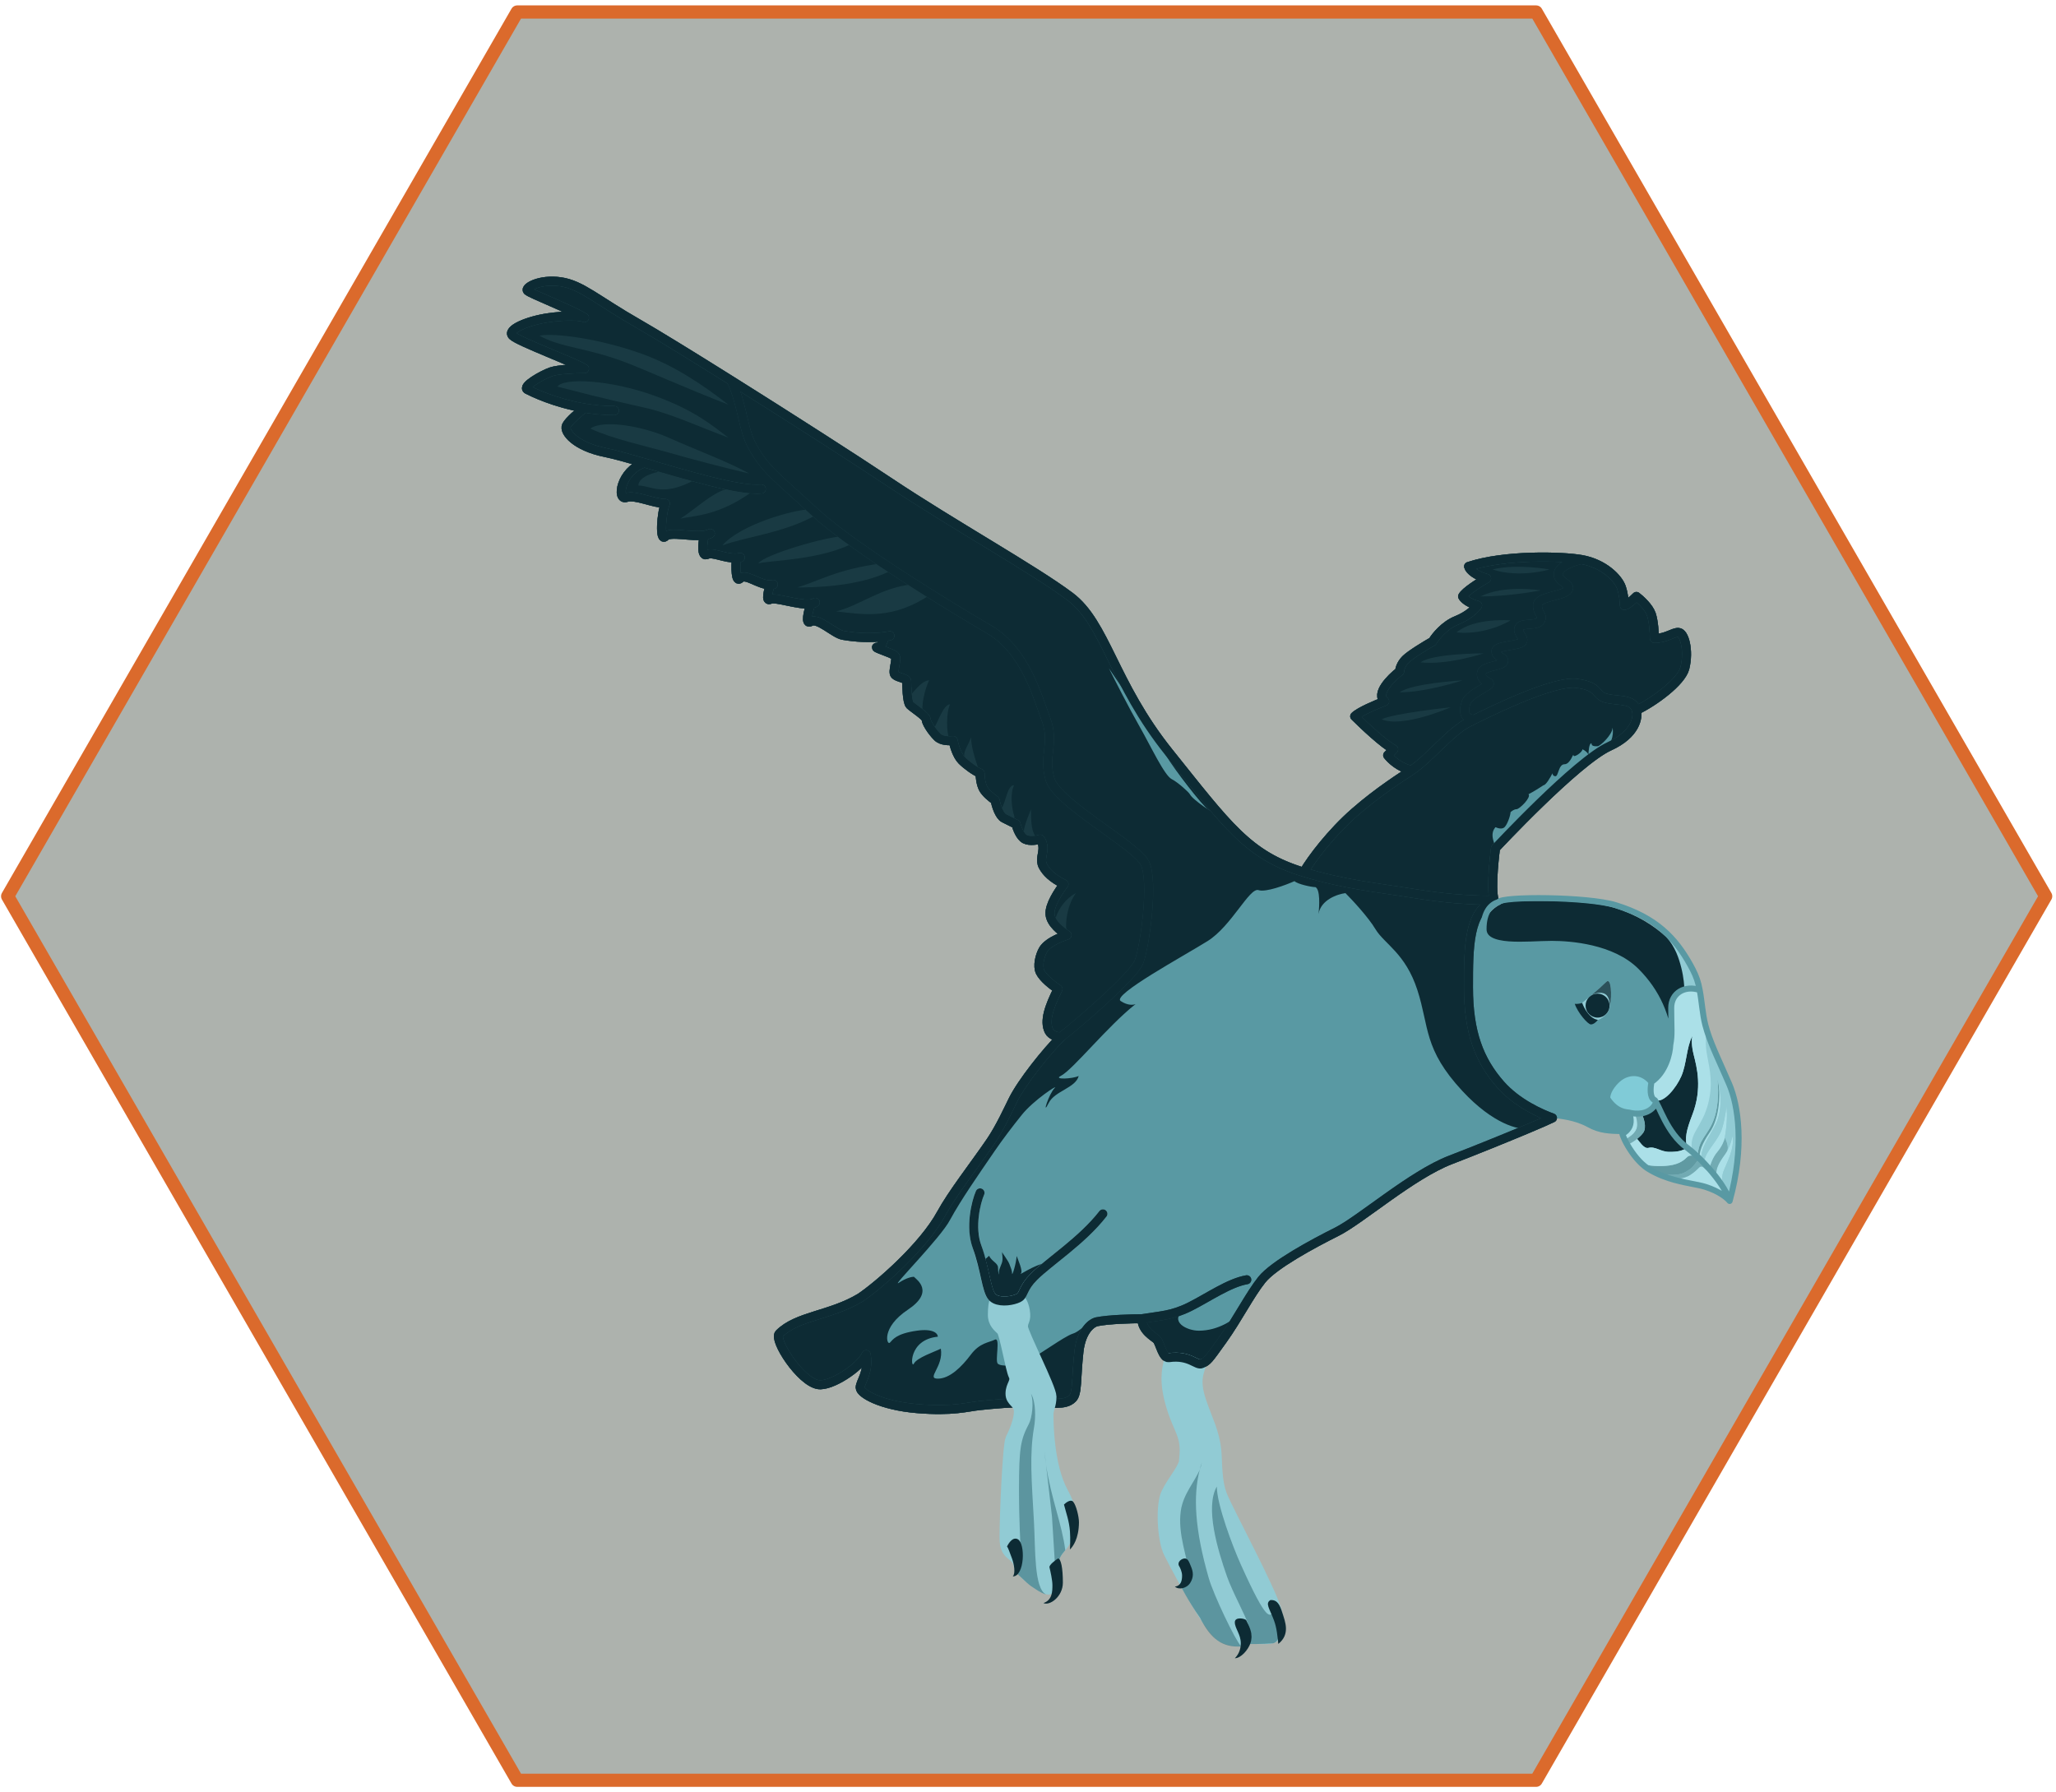 <svg width="343" height="299" viewBox="0 0 343 299" fill="none" xmlns="http://www.w3.org/2000/svg">
<path opacity="0.5" d="M254.892 2.5H87.108C86.316 2.5 85.588 2.928 85.181 3.613L1.289 148.887C0.904 149.572 0.904 150.407 1.289 151.113L85.181 296.387C85.567 297.072 86.316 297.5 87.108 297.5H254.892C255.684 297.5 256.412 297.072 256.819 296.387L340.711 151.113C341.096 150.428 341.096 149.593 340.711 148.887L256.819 3.613C256.433 2.928 255.684 2.5 254.892 2.5Z" fill="#5D665C"/>
<path d="M256.267 2H86.287L1.277 149.52L86.287 297H256.267L341.277 149.52L256.267 2Z" stroke="#DB6A2C" stroke-width="2.2" stroke-linecap="round" stroke-linejoin="round"/>
<path d="M242 193.5C235.499 196 226.999 203.5 222.999 205.5C218.999 207.5 212.499 211 210.499 213.5C208.499 216 206.499 220 203.999 223.5C201.499 227 201.499 227 200.499 227.5C199.646 227.927 198.5 226 194.999 226.5C193.969 226.647 193.499 224 192.999 223.5C192.499 223 190.499 222 190.499 220C188.833 220 184.999 220.1 182.999 220.5C182.166 220.667 180.4 221.9 180 225.5C179.5 230 179.797 232.431 178.925 233.303C177.665 234.563 175.422 234 171.922 234C168.422 234 166.111 234.228 163.422 234.5C161.371 234.707 159 235.5 153 235C147 234.5 143.5 232.5 143.5 231.5C143.499 230.5 145 229 144.5 226C143.5 228.167 138.603 231.351 136.498 231C133.5 230.5 129 223.5 129.999 222.5C133 219.495 138.5 219.5 143.5 216.5C146.5 214.5 153.999 208 156.999 202.5C158.875 199.062 162.509 194.451 165.214 190.5C166.837 188.131 168.309 184.882 169 183.5C170.5 180.5 174.5 175.5 177 173C176.5 173 175.4 172.8 175 172C174.18 170.361 175 168 176.5 165C175.504 164.359 174.035 163.172 173.535 162.172C173.035 161.172 173.468 159.44 174 158.5C174.665 157.324 176.5 156.5 178 156C177.018 155.322 175.325 154.085 175.175 152.557C175.024 151.029 176.598 148.69 177.5 147.5C175.499 146.5 174.535 145.5 174 144.5C173.465 143.5 174 142.5 174 141.5C174 140.7 173.69 140.167 173.535 140C173.023 140.167 171.8 140.4 171 140C170.2 139.6 169.667 138.167 169.5 137.5L167.5 136.5C166.7 136.1 166.167 134.333 166 133.5C165.5 133.167 164.4 132.3 164 131.5C163.6 130.7 163.5 129.5 163.5 129C162.667 128.667 161.272 127.664 160.472 126.864C159.672 126.064 159.178 124.439 159.011 123.557C158.475 123.596 157.109 123.674 156.377 122.942C155.377 121.942 154.5 120.5 154.5 120C154.5 119.5 152.301 118.116 151.801 117.616C151.301 117.116 151.263 114.155 151.263 113.655C151.263 113.155 149.801 113.079 149.301 112.579C148.801 112.079 149.782 109.906 149.282 109.406C148.782 108.906 145.398 107.964 146.398 107.964C147.198 107.964 147.308 106.624 147.712 106.185C145.197 106.532 142.648 106.348 140.638 105.995C139.161 105.736 136.5 103 135.257 103.71C134.263 104.277 134.843 101.973 135.257 100.75C133.271 101.024 129.37 99.565 128.5 100C127.7 100.4 128.167 98.544 128.5 97.566C126.601 97.614 124.418 95.582 123.5 96.5C122.7 97.3 122.718 94.565 122.827 93.098C120.97 93.195 118.89 92.055 118 92.5C116.988 93.006 117.167 90.694 117.5 89.291C115.278 89.62 111.856 88.644 111 89.5C109.98 90.52 110.333 85.5 111 84C109 84 106 82.5 104.5 83C102.803 83.566 103.5 78.5 107.5 77.223C104.838 76.455 102.519 75.804 101 75.5C96 74.5 94 72 94.5 71C94.9 70.2 96.667 68.716 97.5 68.073C92.453 67.227 88.765 65.382 88 65C87 64.5 90.5 62.5 92 62C93.2 61.6 96.167 61.5 97.5 61.5C96 60.5 86.5 57 85.5 56C84.5 55 88 53.5 91.5 53C94.3 52.6 96.833 52.667 97.5 53C95 51.5 88.5 49 88 48.5C87.5 48 90 46.5 93.5 47C97 47.5 99.5 50 106.5 54C109.404 55.66 115.321 59.299 122 63.489C131.42 69.399 142.356 76.404 148.5 80.5C159 87.5 172.5 95 178.5 99.5C184.5 104 185.669 113.862 195 125.5C204.847 137.782 208.228 142.692 217.499 145.5C218.833 143.205 222.148 138.87 226 135.5C230 132 234 129.5 235.5 128.5C233.5 128.1 232 126.667 231.5 126L232.5 125C230.9 124.2 227.5 121 226 119.5C226.8 118.7 229.667 117.5 231 117C229.4 115.8 232 113.167 233.5 112C233.5 111.667 233.7 110.8 234.5 110C235.3 109.2 237.833 107.667 239 107C239.5 106.167 241 104.3 243 103.5C245 102.7 246.167 101.5 246.5 101C244.9 100.6 244.167 99.833 244 99.5C244.4 98.7 246.833 97.167 248 96.5C246.4 96.1 245.167 95.167 245 94.5C251 92.5 260.602 92.769 263.855 93.345C267.607 94.01 270 96.5 270.5 98C270.9 99.2 271 100.5 271 101C271.4 101 272.5 100 273 99.5C273.667 100 275.1 101.3 275.5 102.5C275.9 103.7 276 105.667 276 106.5C278 106.5 279 105.5 280 105.5C281 105.5 281.818 108.52 281.087 111.454C280.507 113.783 275.833 117.167 273 118.5C273.333 119.667 272.9 122.5 268.5 124.5C263 127 249.5 141.5 249.5 141.5C249.5 141.5 248.614 148.068 249.281 150.206C245 152 244.99 157.858 244.99 164.735C244.99 172.252 246.804 176.886 250.304 180.886C253.104 184.086 257.166 185.833 258.999 186.5C258.336 186.832 256.84 187.484 254.938 188.283C251.11 189.893 245.636 192.102 242 193.5Z" fill="#0D2B34"/>
<path d="M217.499 145.5C224.32 147.566 229.517 148.037 235.5 149C241.009 149.887 244.491 150.16 249.281 150.206M217.499 145.5C208.228 142.692 204.847 137.782 195 125.5C185.669 113.862 184.5 104 178.5 99.5C172.5 95 159 87.5 148.5 80.5C142.356 76.404 131.42 69.399 122 63.489M217.499 145.5C218.833 143.205 222.148 138.87 226 135.5C230 132 234 129.5 235.5 128.5M190.499 220C190.499 222 192.499 223 192.999 223.5C193.499 224 193.969 226.647 194.999 226.5C198.5 226 199.646 227.927 200.499 227.5C201.499 227 201.499 227 203.999 223.5C206.499 220 208.499 216 210.499 213.5C212.499 211 218.999 207.5 222.999 205.5C226.999 203.5 235.499 196 242 193.5C245.636 192.102 251.11 189.893 254.938 188.283C256.84 187.484 258.336 186.832 258.999 186.5C257.166 185.833 253.104 184.086 250.304 180.886C246.804 176.886 244.99 172.252 244.99 164.735C244.99 157.858 245 152 249.281 150.206M190.499 220C188.833 220 184.999 220.1 182.999 220.5C182.166 220.667 180.4 221.9 180 225.5C179.5 230 179.797 232.431 178.925 233.303C177.665 234.563 175.422 234 171.922 234C168.422 234 166.111 234.228 163.422 234.5C161.371 234.707 159 235.5 153 235C147 234.5 143.5 232.5 143.5 231.5C143.499 230.5 145 229 144.5 226C143.5 228.167 138.603 231.351 136.498 231C133.5 230.5 129 223.5 129.999 222.5C133 219.495 138.5 219.5 143.5 216.5C146.5 214.5 153.999 208 156.999 202.5C158.875 199.062 162.509 194.451 165.214 190.5C166.837 188.131 168.309 184.882 169 183.5C170.5 180.5 174.5 175.5 177 173M190.499 220C193.5 219.5 195.5 219.5 198.5 218C201.5 216.5 205.055 214 208 213.5M177 173C176.5 173 175.4 172.8 175 172C174.18 170.361 175 168 176.5 165C175.504 164.359 174.035 163.172 173.535 162.172C173.035 161.172 173.468 159.44 174 158.5C174.665 157.324 176.5 156.5 178 156C177.018 155.322 175.325 154.085 175.175 152.557C175.024 151.029 176.598 148.69 177.5 147.5C175.499 146.5 174.535 145.5 174 144.5C173.465 143.5 174 142.5 174 141.5C174 140.7 173.69 140.167 173.535 140C173.023 140.167 171.8 140.4 171 140C170.2 139.6 169.667 138.167 169.5 137.5C169.167 137.333 168.3 136.9 167.5 136.5C166.7 136.1 166.167 134.333 166 133.5C165.5 133.167 164.4 132.3 164 131.5C163.6 130.7 163.5 129.5 163.5 129C162.667 128.667 161.272 127.664 160.472 126.864C159.672 126.064 159.178 124.439 159.011 123.557C158.475 123.596 157.109 123.674 156.377 122.942C155.377 121.942 154.5 120.5 154.5 120C154.5 119.5 152.301 118.116 151.801 117.616C151.301 117.116 151.263 114.155 151.263 113.655C151.263 113.155 149.801 113.079 149.301 112.579C148.801 112.079 149.782 109.906 149.282 109.406C148.782 108.906 145.398 107.964 146.398 107.964C147.198 107.964 147.308 106.624 147.712 106.185M177 173C179 171.5 189 163 190 160.5C191 158 192.5 147 191 144C189.5 141 176.35 134 175.175 130C174 126 176 124 174.5 120C173 116 170.989 108.5 165 105C159.011 101.5 142.5 91.5 136 85.5C129.5 79.5 127.689 78.398 125.5 74.418C123.864 71.444 124 67.978 122 63.489M102.5 68.5C100.735 68.5 99.053 68.334 97.5 68.073M97.5 68.073C92.453 67.227 88.765 65.382 88 65C87 64.5 90.5 62.5 92 62C93.2 61.6 96.167 61.5 97.5 61.5C96 60.5 86.5 57 85.5 56C84.5 55 88 53.5 91.5 53C94.3 52.6 96.833 52.667 97.5 53C95 51.5 88.5 49 88 48.5C87.5 48 90 46.5 93.5 47C97 47.5 99.5 50 106.5 54C109.404 55.66 115.321 59.299 122 63.489M97.5 68.073C96.667 68.716 94.9 70.2 94.5 71C94 72 96 74.5 101 75.5C102.519 75.804 104.838 76.455 107.5 77.223M127.001 81.579C123.404 81.938 114.326 79.195 107.5 77.223M107.5 77.223C103.5 78.5 102.803 83.566 104.5 83C106 82.5 109 84 111 84C110.333 85.5 109.98 90.52 111 89.5C111.856 88.644 115.278 89.62 117.5 89.291M118.5 89C118.212 89.144 117.873 89.236 117.5 89.291M117.5 89.291C117.167 90.694 116.988 93.006 118 92.5C118.89 92.055 120.97 93.195 122.827 93.098M123.5 93C123.281 93.055 123.056 93.086 122.827 93.098M122.827 93.098C122.718 94.565 122.7 97.3 123.5 96.5C124.418 95.582 126.601 97.614 128.5 97.566M129 97.5C128.836 97.541 128.669 97.562 128.5 97.566M128.5 97.566C128.167 98.544 127.7 100.4 128.5 100C129.37 99.565 133.271 101.024 135.257 100.75M136 100.5C135.806 100.63 135.553 100.709 135.257 100.75M135.257 100.75C134.843 101.973 134.263 104.277 135.257 103.71C136.5 103 139.161 105.736 140.638 105.995C142.648 106.348 145.197 106.532 147.712 106.185M148.458 106.066C148.21 106.112 147.961 106.151 147.712 106.185M249.281 150.206C248.614 148.068 249.5 141.5 249.5 141.5C249.5 141.5 263 127 268.5 124.5C272.9 122.5 273.333 119.667 273 118.5M273 118.5C275.833 117.167 280.507 113.783 281.087 111.454C281.818 108.52 281 105.5 280 105.5C279 105.5 278 106.5 276 106.5C276 105.667 275.9 103.7 275.5 102.5C275.1 101.3 273.667 100 273 99.5C272.5 100 271.4 101 271 101C271 100.5 270.9 99.2 270.5 98C270 96.5 267.607 94.01 263.855 93.345M273 118.5C272.5 116.5 270 117 268 116.5C266 116 267 114.5 263 114C259.362 113.545 249.934 118.054 246 120.002M263.855 93.345C260.602 92.769 251 92.5 245 94.5C245.167 95.167 246.4 96.1 248 96.5C246.833 97.167 244.4 98.7 244 99.5C244.167 99.833 244.9 100.6 246.5 101C246.167 101.5 245 102.7 243 103.5C241 104.3 239.5 106.167 239 107C237.833 107.667 235.3 109.2 234.5 110C233.7 110.8 233.5 111.667 233.5 112C232 113.167 229.4 115.8 231 117C229.667 117.5 226.8 118.7 226 119.5C227.5 121 230.9 124.2 232.5 125L231.5 126C232 126.667 233.5 128.1 235.5 128.5M263.855 93.345C262.737 93.564 260.4 94.3 260 95.5C259.5 97 262.5 97.5 261.5 98.5C260.5 99.5 256.5 99.5 256.5 101C256.5 102.5 257.5 102.5 257 103.5C256.5 104.5 253.896 103.82 253.464 104.657C252.984 105.584 254.325 106.337 254 107C253.624 107.768 249.569 107.633 249.569 108.633C249.569 109.633 251.074 109.688 250.84 110.355C250.553 111.175 247.273 111.052 247.15 112.323C247.01 113.772 248.88 113.709 248.38 114.209C247.88 114.709 244.988 115.941 244.567 117.243C244 119 244.5 120 246 120.002M235.5 128.5C238.5 126.5 242 122 245 120.5C245.272 120.364 245.609 120.196 246 120.002" stroke="#21454D" stroke-width="1.5" stroke-linecap="round" stroke-linejoin="round"/>
<path d="M251.5 150.371C256.458 150.246 264.83 150.057 269.423 151.47C276.234 153.566 280 158 282 161C282.661 161.992 283.067 163.07 283.345 164.186C283.426 164.51 283.495 164.837 283.557 165.165C283.928 167.13 284.023 169.162 284.5 171C284.587 171.335 284.683 171.667 284.787 172C285.597 174.593 286.909 177.194 288.49 180.882C289.99 184.382 291.054 191.357 288.554 200.357C288.203 199.905 286.912 198.761 284.499 198C283.099 197.559 280.841 197.353 278.401 196.552C277.681 196.317 276.946 196.029 276.213 195.669C275.807 195.47 275.401 195.248 274.999 195C274.609 194.76 274.226 194.454 273.859 194.105C272.674 192.98 271.652 191.415 271.07 190.208C270.907 189.872 270.75 189.469 270.662 189.205C270.931 188.939 271.515 188.709 271.878 187.891C272.266 187.017 271.894 185.838 271.727 185.606C271.41 185.532 269.669 185.617 268.156 183.285C268.026 182.23 269.05 180.797 270 180C271.5 178.741 273.859 178.5 275.5 180.5C277.9 178.9 278.602 175.711 278.653 174.317C278.214 169.621 276.5 165.5 273 162C268.969 157.969 261.902 157.465 258.861 157.465C254.861 157.465 247.5 158.5 247.5 155C247.5 152.2 250.167 150.747 251.5 150.371Z" fill="#91CBD4"/>
<path d="M273.859 185.732C275.387 185.499 276.332 184.346 276.209 183.767C276.136 183.653 276.066 183.562 276 183.5C277.495 184.247 279.692 181.413 280.503 179.518C281.398 177.425 281.321 174.841 282.321 172.841C282.214 173.394 282.166 174.399 282.566 175.999C283.066 177.999 284.046 181.558 282.321 186C281.346 188.51 281 190 281.5 191.5C280.503 192 280 192.167 278.5 192.167C277 192.167 276.189 191.206 274.999 191.5C274.223 191.692 273.5 190.5 273.035 190.068C273.269 189.879 273.813 189.4 274.118 189C274.812 188.034 274.149 186.356 273.859 185.732Z" fill="#0D2B34"/>
<path d="M269.423 151.47C264.83 150.057 256.458 150.246 251.5 150.371C250.167 150.747 247.5 152.2 247.5 155C247.5 158.5 254.861 157.465 258.861 157.465C261.902 157.465 268.969 157.969 273 162C276.5 165.5 278.214 169.621 278.653 174.317C279 172.5 278.808 171.639 278.808 168.139C278.808 166.568 279.718 165.469 281 165.074C281 164.55 280.9 163.1 280.5 161.5C280.1 159.9 279.5 158 278 156.322C275.896 154.419 273.104 152.603 269.423 151.47Z" fill="#0D2B34"/>
<path d="M270.621 189.205C268.512 189.158 266.814 189.118 264.857 188.037C262.669 186.827 260.121 186.621 258.958 186.5C258.295 186.832 256.799 187.484 254.897 188.283C251.069 189.893 245.595 192.102 241.959 193.5C235.458 196 226.958 203.5 222.958 205.5C218.958 207.5 212.458 211 210.458 213.5C209.293 214.956 208.128 216.921 206.865 219C205.959 220.49 205.002 222.039 203.958 223.5C201.458 227 201.458 227 200.458 227.5C199.605 227.926 198.459 226 194.958 226.5C193.928 226.647 193.458 224 192.958 223.5C192.458 223 190.458 222 190.458 220C188.792 220 184.958 220.1 182.958 220.5C180.458 221 180.458 222 178.958 222.5C177.458 223 173.458 226 171.458 227C169.458 228 166.958 228 166.458 227.5C165.958 227 166.958 223 165.958 223.5C164.958 224 163.458 224 161.958 226C160.458 228 158.458 230 156.458 230C154.458 230 157.458 228 156.958 225C155.958 225.5 152.958 226.5 152.458 227.5C151.958 228.5 151.459 223.5 156.458 223C156.458 222.5 155.757 221.6 152.957 222C149.457 222.5 148.957 223.5 148.457 224C147.957 224.5 146.957 221.5 151.457 218.5C155.957 215.5 152.959 213.5 152.459 213C152.126 213 151.16 213.2 149.959 214C148.457 215 156.958 206.5 158.5 203.5C160.376 200.062 163.253 195.951 165.958 192C167.328 190 168.859 188 170.459 186C172.459 183.5 176.666 180.793 175.959 181.5C174.959 182.5 173.755 186.408 174.959 184C175.959 182 179.459 181.5 179.959 179.5C178.959 180 175.668 180.145 176.959 179.5C178.959 178.5 184.792 171.167 189.459 167.5C189.126 167.667 188.159 167.8 186.959 167C185.459 166 197.459 159.5 201.459 157C205.459 154.5 208.459 148 209.959 148.5C211.159 148.9 214.459 147.667 215.959 147C216.459 147.5 218.792 148 219.459 148C220.259 148.4 220.126 151.167 219.959 152.5C220.359 150.1 223.126 149.167 224.459 149C225.626 150.167 228.259 153 229.459 155C230.959 157.5 234.459 159 236.459 165.165C238.459 171.33 237.459 175 243.959 182C249.159 187.6 253.418 188.522 254.897 188.283C256.799 187.484 258.295 186.832 258.958 186.5C257.125 185.833 253.063 184.086 250.263 180.886C246.763 176.886 244.949 172.252 244.949 164.735C244.949 157.858 244.959 152 249.24 150.206C249.4 150.208 250.263 150.309 251.459 150.371C250.126 150.747 247.459 152.2 247.459 155C247.459 158.5 254.82 157.465 258.82 157.465C261.862 157.465 268.928 157.969 272.959 162C276.459 165.5 278.173 169.621 278.612 174.317C278.561 175.711 277.859 178.9 275.459 180.5C273.818 178.5 271.459 178.741 269.959 180C269.009 180.797 267.985 182.23 268.115 183.285C268.959 184.5 269.941 185.734 271.7 185.617C271.867 185.849 272.225 187.017 271.837 187.891C271.474 188.709 270.891 188.939 270.621 189.205Z" fill="#5999A3"/>
<path d="M200.459 227.5C201.459 227 201.459 227 203.959 223.5C205.003 222.039 205.96 220.49 206.865 219C205.91 220.167 203.225 222 200 222C198 222 195 220.5 197.5 218.5L194.959 219.268C193.538 219.594 192.159 219.717 190.459 220C190.459 222 192.459 223 192.959 223.5C193.459 224 193.929 226.647 194.959 226.5C198.46 226 199.606 227.926 200.459 227.5Z" fill="#0D2B34"/>
<path d="M287.499 195.5C287.099 196.616 287.406 197.835 287.609 198.306C287.353 197.873 287.063 197.435 286.751 197C285.696 195.5 286.86 193.867 287.749 192.622C287.894 192.42 288.025 192.21 288.142 192C288.711 190.98 288.966 189.936 288.999 189.5C289.499 191.5 287.999 194.105 287.499 195.5Z" fill="#ABE0E8"/>
<path d="M286.752 197C286.395 196.504 286.01 196.011 285.61 195.534C285.459 195.354 285.306 195.176 285.152 195C285.268 194.445 285.7 193.101 286.5 192.167C287.3 191.233 287.667 190.198 287.75 189.798C288.012 190.268 288.457 191.366 288.143 192C288.026 192.21 287.895 192.42 287.75 192.622C286.861 193.867 285.697 195.5 286.752 197Z" fill="#72ABB3"/>
<path d="M286.499 192.167C285.699 193.101 285.267 194.445 285.151 195C284.881 194.692 284.607 194.393 284.335 194.105C284.171 192.542 285.999 191 286.999 189C287.524 187.95 287.943 185.597 287.999 184.5C288.249 186.264 287.999 188.283 287.749 189.798C287.666 190.198 287.299 191.233 286.499 192.167Z" fill="#ABE0E8"/>
<path d="M283.499 193.256C283.41 193.169 283.322 193.084 283.234 193C283.234 190 284.999 189.5 285.999 186.5C286.799 184.1 286.666 181.167 286.499 180C286.999 181.5 287.599 185.2 285.999 188L285.951 188.085C283.999 191.5 283.99 191.516 283.746 193.5C283.663 193.417 283.581 193.336 283.499 193.256Z" fill="#ABE0E8"/>
<path d="M283.499 193.256C283.41 193.169 283.322 193.084 283.234 193C283.234 190 284.999 189.5 285.999 186.5C286.799 184.1 286.666 181.167 286.499 180C286.999 181.5 287.1 185.7 285.5 188.5C284.5 190 283.499 191.513 283.499 193.256Z" fill="#609AA2"/>
<path d="M288.554 200.357C291.054 191.357 289.989 184.382 288.489 180.882C286.908 177.194 285.596 174.593 284.786 172C284.548 172.667 284.467 174.332 284.786 176C285.285 178.611 285.779 180.882 284.999 184C284.499 186 283.746 187.183 282.999 188.5C282.376 189.601 281.999 190.5 282.32 192.167C282.607 192.416 282.915 192.695 283.234 193C283.234 190 284.999 189.5 285.999 186.5C286.799 184.1 286.666 181.167 286.499 180C286.999 181.5 287.599 185.2 285.999 188L285.95 188.085C283.999 191.5 283.99 191.516 283.746 193.5C283.94 193.695 284.137 193.897 284.335 194.105C284.171 192.542 285.999 191 286.999 189C287.524 187.95 287.943 185.597 287.999 184.5C288.249 186.264 287.999 188.283 287.749 189.798C288.011 190.268 288.456 191.366 288.142 192C288.711 190.98 288.966 189.936 288.999 189.5C289.499 191.5 287.999 194.105 287.499 195.5C287.099 196.616 287.406 197.835 287.609 198.306C288.028 199.013 288.358 199.708 288.554 200.357Z" fill="#91CBD4"/>
<path d="M284.499 198C286.912 198.761 288.203 199.905 288.554 200.357C288.359 199.708 288.029 199.013 287.61 198.306C287.353 197.873 287.064 197.435 286.751 197C286.395 196.504 286.009 196.011 285.61 195.534C284.965 195.757 284.269 194.61 283.869 194.61C283.369 194.61 283.5 195 282 196C280.8 196.8 279.1 196.702 278.4 196.552C280.841 197.353 283.099 197.559 284.499 198Z" fill="#ABE0E8"/>
<path d="M281.165 195.534C279.777 196.329 277.397 195.944 276.213 195.669C276.946 196.029 277.681 196.317 278.4 196.552C279.1 196.702 280.8 196.8 282 196C283.5 195 283.369 194.61 283.869 194.61C284.269 194.61 284.965 195.757 285.61 195.534C285.459 195.354 285.306 195.176 285.152 195C284.881 194.692 284.608 194.393 284.335 194.105C284.137 193.897 283.941 193.695 283.746 193.5C283.663 193.417 283.581 193.336 283.5 193.256C282.5 194.5 282.553 194.74 281.165 195.534Z" fill="#72ABB3"/>
<path d="M281.5 193C281.9 192.6 282.823 192.833 283.235 193C283.323 193.084 283.411 193.169 283.5 193.256C282.5 194.5 282.553 194.74 281.165 195.534C279.777 196.329 277.397 195.944 276.213 195.669C275.807 195.47 275.402 195.248 274.999 195C274.609 194.76 274.226 194.454 273.859 194.105C274.978 194.546 276.991 194.632 278.479 194.437C280.212 194.21 281 193.5 281.5 193Z" fill="#609AA2"/>
<path d="M271.5 191L273 189.854C273.465 190.286 274.223 191.692 274.999 191.5C276.189 191.206 277 192.167 278.5 192.167C280 192.167 280.503 192 281.5 191.5C281.745 191.684 282.022 191.909 282.321 192.167C282.608 192.416 282.916 192.695 283.235 193C282.823 192.833 281.9 192.6 281.5 193C281 193.5 280.212 194.21 278.479 194.437C276.991 194.632 274.977 194.546 273.859 194.105C273.529 193.774 272 192.167 271.5 191Z" fill="#ABE0E8"/>
<path d="M165 209.5C164 210.5 164 210 164 211L165.5 216L168.5 217C169 216.833 170.1 216.3 170.5 215.5C170.9 214.7 173.167 212.031 174.5 210.697C172.5 211 169.813 212.949 170.313 212.449C170.713 212.049 169.775 210.037 169.609 209.537C169.513 210.888 168.847 212.968 168.847 212.468C168.847 211.968 168.639 211.531 168.391 210.869C168.166 210.269 167.173 209.019 167.173 208.852C167.173 209.352 167.372 210.029 167.14 210.697C166.84 211.559 166.523 211.942 166.69 212.609C166.69 212.609 166.5 212.5 166.5 211.5C166.5 210.7 165.5 210.5 165 209.5Z" fill="#0D2B34"/>
<path d="M271.878 187.891C272.266 187.017 271.894 185.838 271.727 185.606C272.081 185.688 272.428 185.749 272.741 185.771C272.908 186.118 273.337 187.441 273.035 188.283C272.663 189.323 271.547 189.805 271.07 190.208C270.908 189.872 270.75 189.469 270.662 189.205C270.932 188.939 271.515 188.709 271.878 187.891Z" fill="#ABE0E8"/>
<path d="M273.036 188.283C273.337 187.441 272.908 186.118 272.742 185.771C273.15 185.8 273.523 185.783 273.86 185.732C274.149 186.356 274.813 188.034 274.119 189C273.425 189.967 272.084 190.736 271.501 191L271.07 190.208C271.547 189.805 272.663 189.323 273.036 188.283Z" fill="#72ABB3"/>
<path d="M275.499 180.5C277.899 178.9 278.602 175.711 278.653 174.317C278.999 172.5 278.808 171.639 278.808 168.139C278.808 165.639 281.114 164.331 283.557 165.165C283.928 167.13 284.022 169.162 284.499 171C284.586 171.335 284.682 171.667 284.786 172C284.548 172.667 284.467 174.332 284.786 176C285.285 178.611 285.779 180.882 284.999 184C284.499 186 283.746 187.183 282.999 188.5C282.376 189.601 281.999 190.5 282.32 192.167C282.021 191.909 281.745 191.684 281.499 191.5C280.999 190 281.346 188.51 282.32 186C284.045 181.558 283.066 177.999 282.566 175.999C282.166 174.399 282.213 173.394 282.32 172.841C281.32 174.841 281.398 177.425 280.502 179.518C279.692 181.413 277.494 184.247 275.999 183.5C275.199 183.1 275.333 181.5 275.499 180.5Z" fill="#ABE0E8"/>
<path d="M276 183.5C275.2 183.1 275.333 181.5 275.5 180.5C273.859 178.5 271.5 178.741 270 180C269.05 180.797 268.025 182.23 268.156 183.285C269.669 185.617 271.409 185.532 271.727 185.606C272.08 185.688 272.428 185.749 272.741 185.771C273.149 185.8 273.522 185.783 273.859 185.732C275.694 185.452 276.689 183.845 276 183.5Z" fill="#80CBD7" stroke="#21454D" stroke-width="0.5" stroke-linecap="round" stroke-linejoin="round"/>
<path d="M267.988 163.798C267.188 164.598 265.573 166.003 263.906 167.336C264.308 169.053 266.215 170.197 266.215 170.197C266.215 170.197 266.959 170.312 268.084 169.091C269.043 168.051 268.988 162.798 267.988 163.798Z" fill="#91CBD4"/>
<path opacity="0.76" d="M267.989 163.798C267.456 164.331 266.563 165.131 265.533 166C266.5 165.5 267.5 165.5 268 166C268.5 166.5 268.584 167.446 268.584 167.845C268.969 165.979 268.76 163.027 267.989 163.798Z" fill="#0D2B34"/>
<path d="M265.403 170.904C265.803 170.904 266.235 170.584 266.573 170.144C264.818 169.863 263.951 167.318 263.951 167.318C263.951 167.318 263.313 167.553 262.713 167.462C263.213 168.962 264.903 170.904 265.403 170.904Z" fill="#0D2B34"/>
<path d="M268.521 167.769C268.521 168.873 267.626 169.769 266.521 169.769C265.417 169.769 264.521 168.873 264.521 167.769C264.521 166.664 265.417 165.769 266.521 165.769C267.626 165.769 268.521 166.664 268.521 167.769Z" fill="#0D2B34"/>
<path d="M217.499 145.5C224.32 147.566 229.517 148.037 235.5 149C241.009 149.887 244.491 150.16 249.281 150.206M217.499 145.5C208.228 142.692 204.847 137.782 195 125.5C185.669 113.862 184.5 104 178.5 99.5C172.5 95 159 87.5 148.5 80.5C138 73.5 113.5 58 106.5 54C99.5 50 97 47.5 93.5 47C90 46.5 87.5 48 88 48.5C88.5 49 95 51.5 97.5 53C96.833 52.667 94.3 52.6 91.5 53C88 53.5 84.5 55 85.5 56C86.5 57 96 60.5 97.5 61.5C96.167 61.5 93.2 61.6 92 62C90.5 62.5 87 64.5 88 65C88.765 65.382 92.453 67.227 97.5 68.073M217.499 145.5C218.833 143.205 222.148 138.87 226 135.5C230 132 234 129.5 235.5 128.5M190.499 220C190.499 222 192.499 223 192.999 223.5C193.499 224 193.969 226.647 194.999 226.5C198.5 226 199.646 227.927 200.499 227.5C201.499 227 201.499 227 203.999 223.5C206.499 220 208.499 216 210.499 213.5C212.499 211 218.999 207.5 222.999 205.5C226.999 203.5 235.499 196 242 193.5C245.636 192.102 251.11 189.893 254.938 188.283C256.84 187.484 258.336 186.832 258.999 186.5C257.166 185.833 253.104 184.086 250.304 180.886C246.804 176.886 244.99 172.252 244.99 164.735C244.99 157.858 245 152 249.281 150.206M190.499 220C188.833 220 184.999 220.1 182.999 220.5C182.166 220.667 180.4 221.9 180 225.5C179.5 230 179.797 232.431 178.925 233.303C177.665 234.563 175.422 234 171.922 234C168.422 234 166.111 234.228 163.422 234.5C161.371 234.707 159 235.5 153 235C147 234.5 143.5 232.5 143.5 231.5C143.499 230.5 145 229 144.5 226C143.5 228.167 138.603 231.351 136.498 231C133.5 230.5 129 223.5 129.999 222.5C133 219.495 138.5 219.5 143.5 216.5C146.5 214.5 153.999 208 156.999 202.5C158.875 199.062 162.509 194.451 165.214 190.5C166.837 188.131 168.309 184.882 169 183.5C170.5 180.5 174.5 175.5 177 173C176.5 173 175.4 172.8 175 172C174.18 170.361 175 168 176.5 165C175.504 164.359 174.035 163.172 173.535 162.172C173.035 161.172 173.468 159.44 174 158.5C174.665 157.324 176.5 156.5 178 156C177.018 155.322 175.325 154.085 175.175 152.557C175.024 151.029 176.598 148.69 177.5 147.5C175.499 146.5 174.535 145.5 174 144.5C173.465 143.5 174 142.5 174 141.5C174 140.7 173.69 140.167 173.535 140C173.023 140.167 171.8 140.4 171 140C170.2 139.6 169.667 138.167 169.5 137.5C169.167 137.333 168.3 136.9 167.5 136.5C166.7 136.1 166.167 134.333 166 133.5C165.5 133.167 164.4 132.3 164 131.5C163.6 130.7 163.5 129.5 163.5 129C162.667 128.667 161.272 127.664 160.472 126.864C159.672 126.064 159.178 124.439 159.011 123.557C158.475 123.596 157.109 123.674 156.377 122.942C155.377 121.942 154.5 120.5 154.5 120C154.5 119.5 152.301 118.116 151.801 117.616C151.301 117.116 151.263 114.155 151.263 113.655C151.263 113.155 149.801 113.079 149.301 112.579C148.801 112.079 149.782 109.906 149.282 109.406C148.782 108.906 145.398 107.964 146.398 107.964C147.198 107.964 147.308 106.624 147.712 106.185M190.499 220C193.5 219.5 195.5 219.5 198.5 218C201.5 216.5 205.055 214 208 213.5M102.5 68.5C100.735 68.5 99.053 68.334 97.5 68.073M97.5 68.073C96.667 68.716 94.9 70.2 94.5 71C94 72 96 74.5 101 75.5C102.519 75.804 104.838 76.455 107.5 77.223M127.001 81.579C123.404 81.938 114.326 79.195 107.5 77.223M107.5 77.223C103.5 78.5 102.803 83.566 104.5 83C106 82.5 109 84 111 84C110.333 85.5 109.98 90.52 111 89.5C111.856 88.644 115.278 89.62 117.5 89.291M118.5 89C118.212 89.144 117.873 89.236 117.5 89.291M117.5 89.291C117.167 90.694 116.988 93.006 118 92.5C118.89 92.055 120.97 93.195 122.827 93.098M123.5 93C123.281 93.055 123.056 93.086 122.827 93.098M122.827 93.098C122.718 94.565 122.7 97.3 123.5 96.5C124.418 95.582 126.601 97.614 128.5 97.566M129 97.5C128.836 97.541 128.669 97.562 128.5 97.566M128.5 97.566C128.167 98.544 127.7 100.4 128.5 100C129.37 99.565 133.271 101.024 135.257 100.75M136 100.5C135.806 100.63 135.553 100.709 135.257 100.75M135.257 100.75C134.843 101.973 134.263 104.277 135.257 103.71C136.5 103 139.161 105.736 140.638 105.995C142.648 106.348 145.197 106.532 147.712 106.185M148.458 106.066C148.21 106.112 147.961 106.151 147.712 106.185M249.281 150.206C248.614 148.068 249.5 141.5 249.5 141.5C249.5 141.5 263 127 268.5 124.5C272.9 122.5 273.333 119.667 273 118.5M273 118.5C275.833 117.167 280.507 113.783 281.087 111.454C281.818 108.52 281 105.5 280 105.5C279 105.5 278 106.5 276 106.5C276 105.667 275.9 103.7 275.5 102.5C275.1 101.3 273.667 100 273 99.5C272.5 100 271.4 101 271 101C271 100.5 270.9 99.2 270.5 98C270 96.5 267.607 94.01 263.855 93.345C260.602 92.769 251 92.5 245 94.5C245.167 95.167 246.4 96.1 248 96.5C246.833 97.167 244.4 98.7 244 99.5C244.167 99.833 244.9 100.6 246.5 101C246.167 101.5 245 102.7 243 103.5C241 104.3 239.5 106.167 239 107C237.833 107.667 235.3 109.2 234.5 110C233.7 110.8 233.5 111.667 233.5 112C232 113.167 229.4 115.8 231 117C229.667 117.5 226.8 118.7 226 119.5C227.5 121 230.9 124.2 232.5 125L231.5 126C232 126.667 233.5 128.1 235.5 128.5M273 118.5C272.5 116.5 270 117 268 116.5C266 116 267 114.5 263 114C259 113.5 248 119 245 120.5C242 122 238.5 126.5 235.5 128.5" stroke="#21454D" stroke-width="1.5" stroke-linecap="round" stroke-linejoin="round"/>
<path d="M195 226.5C198.5 226 199.647 227.927 200.5 227.5C200.166 229 199.256 230.106 200.508 233.814C201.52 236.81 202.677 238.808 203 242C203.202 243.99 202.999 247 204 249.5C205 252 212 265 213 268.5C214 272 213.444 272.825 212.444 273.325C211.444 273.825 208.284 273.226 207.784 273.726C207.284 274.226 204.632 273.849 203.5 273C201.5 271.5 196.91 263.103 194.906 259.144C193.778 256.913 193.5 251 194.5 249C195.5 247 196.931 245.452 197.431 243.952C197.431 243.119 197.841 241.5 197.179 239.514C196.679 238.014 195.733 236.452 195 233.5C194.001 229.476 194.859 227.711 195 226.5Z" fill="#91CBD4" stroke="#91CBD4" stroke-width="1.5" stroke-linecap="round" stroke-linejoin="round"/>
<path d="M251 138C250.6 138.4 249.833 138.167 249.5 138C249.5 138 248.932 138.507 249 139.5C249.054 140.295 249.564 141.461 249.564 141.461L256.5 134.5L264 127.5L268 124.5C269.5 123.5 269 121 269 121.5C269 122.5 267 124.5 266.5 124.5C266 124.5 265.5 124.5 265.5 124C265.1 124 265 125.333 265 126C265 125.833 264.8 125.4 264 125C264 125.5 262.5 126.5 262.5 126C262.5 125.5 262 127.5 261 127.5C260 127.5 260 129.5 259.5 129.5C259.1 129.5 259 129.167 259 129C258.666 129.667 257.9 131 257.5 131C257 131.333 255.8 132.1 255 132.5C255.5 133 253.5 135 253 135C252.6 135 252.166 135.333 252 135.5C252 136 251.5 137.5 251 138Z" fill="#5999A3"/>
<path d="M190 121C188.4 118.2 186 113.5 185 111.5C186 113 188.1 116.1 188.5 116.5C188.9 116.9 189.667 118.667 190 119.5L191.5 120.5C192 121.5 193.3 124 194.5 126C196 128.5 200.57 134.38 201.5 135C203 136 199 133.5 198.5 132.5C198.333 132.167 196.5 130.5 195.5 130C194.235 129.368 192 124.5 190 121Z" fill="#5999A3"/>
<g opacity="0.6">
<path d="M107 59C100 56.5 92.5 55.5 90 56C93.5 58 98 58 104.5 60.5C107.631 61.704 115 65 121.5 67.5C117 64 112.247 60.874 107 59Z" fill="#21454D"/>
<path d="M109.174 66.02C101.715 63.311 94 63 93 64.5C97 65.5 99.159 66.147 107.5 68C112 69 116.5 71.167 121.5 73C118.833 71 116 68.5 109.174 66.02Z" fill="#21454D"/>
<path d="M111.5 73C107 71 100.5 70 98.5 71.5C102 73.167 108.052 74.5 111.552 75.5C115.552 76.643 120.826 78.034 125 79C121.5 77.054 116.591 75.263 111.5 73Z" fill="#21454D"/>
<path d="M112 78.5C109.5 78.5 106.5 79.48 106.5 81C108.674 81 110.5 83 116 80L112 78.5Z" fill="#21454D"/>
<path d="M122 81.5C119.5 81.5 116 85 113.5 86.52C116 86 120 86 125.5 82L122 81.5Z" fill="#21454D"/>
<path d="M135 85C132.5 85 123.5 87.5 120.5 91C124.5 89.5 130.5 89 136 86L135 85Z" fill="#21454D"/>
<path d="M140.5 89.5C138 89.5 127.5 92.5 126.5 94C128 93.5 137 93.5 142.5 90.5L140.5 89.5Z" fill="#21454D"/>
<path d="M147 94C139.5 95 136.5 97 133 98C135.174 98 143.5 98 149 95L147 94Z" fill="#21454D"/>
<path d="M152.174 97.5C147 98 143.5 101 139.5 102C144 102.5 149 103.5 155.5 99L152.174 97.5Z" fill="#21454D"/>
<path d="M154 119C153.6 117.8 154.333 114.833 155 113.5C153.8 113.5 152.333 115.5 151.5 116.5C152.5 117.833 154.4 120.2 154 119Z" fill="#21454D"/>
<path d="M163.5 129C163.1 127.8 162 125 162 123C161.5 124.5 160.5 125.5 161 126.5C162 127.833 163.9 130.2 163.5 129Z" fill="#21454D"/>
<path d="M158.5 123.5C157.826 122.48 157.833 118.833 158.5 117.5C157.3 117.5 156.333 121 155.5 122C156.5 123.333 159.197 124.555 158.5 123.5Z" fill="#21454D"/>
<path d="M169.174 136.02C168.774 134.82 168.507 132.333 169.174 131C167.974 131 167.833 134 167 135C168 136.333 169.574 137.22 169.174 136.02Z" fill="#21454D"/>
<path d="M173.174 140.02C172 139 172 137 172 135C171 137.5 170.5 138.833 171 139.5C172 140.833 174.129 140.85 173.174 140.02Z" fill="#21454D"/>
<path d="M178 155.5C177.6 154.3 178 151 179.5 149C177.5 150 176 152.5 176 154C177 155.333 178.4 156.7 178 155.5Z" fill="#21454D"/>
<path d="M249 95C253 94 258.5 95 258.5 95C258.5 95 253.5 96.5 249 95Z" fill="#21454D"/>
<path d="M247 99.5C251 97.5 257 98.5 257 98.5C257 98.5 252 99.5 247 99.5Z" fill="#21454D"/>
<path d="M243 105.5C246 103 252 103.5 252 103.5C252 103.5 248 106 243 105.5Z" fill="#21454D"/>
<path d="M230.5 120C232.5 119 242 118 242 118C242 118 234 121.5 230.5 120Z" fill="#21454D"/>
<path d="M233.5 115.5C235.5 114 244 113.5 244 113.5C244 113.5 238 115.5 233.5 115.5Z" fill="#21454D"/>
<path d="M237 110.5C239 109 247.5 109 247.5 109C247.5 109 241.5 111 237 110.5Z" fill="#21454D"/>
</g>
<path d="M217.499 145.5C224.32 147.566 229.517 148.037 235.5 149C241.009 149.887 244.491 150.16 249.281 150.206M217.499 145.5C208.228 142.692 204.847 137.782 195 125.5C185.669 113.862 184.5 104 178.5 99.5C172.5 95 159 87.5 148.5 80.5C142.356 76.404 131.42 69.399 122 63.489M217.499 145.5C218.833 143.205 222.148 138.87 226 135.5C230 132 234 129.5 235.5 128.5M190.499 220C190.499 222 192.499 223 192.999 223.5C193.499 224 193.969 226.647 194.999 226.5C198.5 226 199.646 227.927 200.499 227.5C201.499 227 201.499 227 203.999 223.5C206.499 220 208.499 216 210.499 213.5C212.499 211 218.999 207.5 222.999 205.5C226.999 203.5 235.499 196 242 193.5C245.636 192.102 251.11 189.893 254.938 188.283C256.84 187.484 258.336 186.832 258.999 186.5C257.166 185.833 253.104 184.086 250.304 180.886C246.804 176.886 244.99 172.252 244.99 164.735C244.99 157.858 245 152 249.281 150.206M190.499 220C188.833 220 184.999 220.1 182.999 220.5C182.166 220.667 180.4 221.9 180 225.5C179.5 230 179.797 232.431 178.925 233.303C177.665 234.563 175.422 234 171.922 234C168.422 234 166.111 234.228 163.422 234.5C161.371 234.707 159 235.5 153 235C147 234.5 143.5 232.5 143.5 231.5C143.499 230.5 145 229 144.5 226C143.5 228.167 138.603 231.351 136.498 231C133.5 230.5 129 223.5 129.999 222.5C133 219.495 138.5 219.5 143.5 216.5C146.5 214.5 153.999 208 156.999 202.5C158.875 199.062 162.509 194.451 165.214 190.5C166.837 188.131 168.309 184.882 169 183.5C170.5 180.5 174.5 175.5 177 173M190.499 220C193.5 219.5 195.5 219.5 198.5 218C201.5 216.5 205.055 214 208 213.5M177 173C176.5 173 175.4 172.8 175 172C174.18 170.361 175 168 176.5 165C175.504 164.359 174.035 163.172 173.535 162.172C173.035 161.172 173.468 159.44 174 158.5C174.665 157.324 176.5 156.5 178 156C177.018 155.322 175.325 154.085 175.175 152.557C175.024 151.029 176.598 148.69 177.5 147.5C175.499 146.5 174.535 145.5 174 144.5C173.465 143.5 174 142.5 174 141.5C174 140.7 173.69 140.167 173.535 140C173.023 140.167 171.8 140.4 171 140C170.2 139.6 169.667 138.167 169.5 137.5C169.167 137.333 168.3 136.9 167.5 136.5C166.7 136.1 166.167 134.333 166 133.5C165.5 133.167 164.4 132.3 164 131.5C163.6 130.7 163.5 129.5 163.5 129C162.667 128.667 161.272 127.664 160.472 126.864C159.672 126.064 159.178 124.439 159.011 123.557C158.475 123.596 157.109 123.674 156.377 122.942C155.377 121.942 154.5 120.5 154.5 120C154.5 119.5 152.301 118.116 151.801 117.616C151.301 117.116 151.263 114.155 151.263 113.655C151.263 113.155 149.801 113.079 149.301 112.579C148.801 112.079 149.782 109.906 149.282 109.406C148.782 108.906 145.398 107.964 146.398 107.964C147.198 107.964 147.308 106.624 147.712 106.185M177 173C179 171.5 189 163 190 160.5C191 158 192.5 147 191 144C189.5 141 176.35 134 175.175 130C174 126 176 124 174.5 120C173 116 170.989 108.5 165 105C159.011 101.5 142.5 91.5 136 85.5C129.5 79.5 127.689 78.398 125.5 74.418C123.864 71.444 124 67.978 122 63.489M102.5 68.5C100.735 68.5 99.053 68.334 97.5 68.073M97.5 68.073C92.453 67.227 88.765 65.382 88 65C87 64.5 90.5 62.5 92 62C93.2 61.6 96.167 61.5 97.5 61.5C96 60.5 86.5 57 85.5 56C84.5 55 88 53.5 91.5 53C94.3 52.6 96.833 52.667 97.5 53C95 51.5 88.5 49 88 48.5C87.5 48 90 46.5 93.5 47C97 47.5 99.5 50 106.5 54C109.404 55.66 115.321 59.299 122 63.489M97.5 68.073C96.667 68.716 94.9 70.2 94.5 71C94 72 96 74.5 101 75.5C102.519 75.804 104.838 76.455 107.5 77.223M127.001 81.579C123.404 81.938 114.326 79.195 107.5 77.223M107.5 77.223C103.5 78.5 102.803 83.566 104.5 83C106 82.5 109 84 111 84C110.333 85.5 109.98 90.52 111 89.5C111.856 88.644 115.278 89.62 117.5 89.291M118.5 89C118.212 89.144 117.873 89.236 117.5 89.291M117.5 89.291C117.167 90.694 116.988 93.006 118 92.5C118.89 92.055 120.97 93.195 122.827 93.098M123.5 93C123.281 93.055 123.056 93.086 122.827 93.098M122.827 93.098C122.718 94.565 122.7 97.3 123.5 96.5C124.418 95.582 126.601 97.614 128.5 97.566M129 97.5C128.836 97.541 128.669 97.562 128.5 97.566M128.5 97.566C128.167 98.544 127.7 100.4 128.5 100C129.37 99.565 133.271 101.024 135.257 100.75M136 100.5C135.806 100.63 135.553 100.709 135.257 100.75M135.257 100.75C134.843 101.973 134.263 104.277 135.257 103.71C136.5 103 139.161 105.736 140.638 105.995C142.648 106.348 145.197 106.532 147.712 106.185M148.458 106.066C148.21 106.112 147.961 106.151 147.712 106.185M249.281 150.206C248.614 148.068 249.5 141.5 249.5 141.5C249.5 141.5 263 127 268.5 124.5C272.9 122.5 273.333 119.667 273 118.5M273 118.5C275.833 117.167 280.507 113.783 281.087 111.454C281.818 108.52 281 105.5 280 105.5C279 105.5 278 106.5 276 106.5C276 105.667 275.9 103.7 275.5 102.5C275.1 101.3 273.667 100 273 99.5C272.5 100 271.4 101 271 101C271 100.5 270.9 99.2 270.5 98C270 96.5 267.607 94.01 263.855 93.345M273 118.5C272.5 116.5 270 117 268 116.5C266 116 267 114.5 263 114C259.362 113.545 249.934 118.054 246 120.002M263.855 93.345C260.602 92.769 251 92.5 245 94.5C245.167 95.167 246.4 96.1 248 96.5C246.833 97.167 244.4 98.7 244 99.5C244.167 99.833 244.9 100.6 246.5 101C246.167 101.5 245 102.7 243 103.5C241 104.3 239.5 106.167 239 107C237.833 107.667 235.3 109.2 234.5 110C233.7 110.8 233.5 111.667 233.5 112C232 113.167 229.4 115.8 231 117C229.667 117.5 226.8 118.7 226 119.5C227.5 121 230.9 124.2 232.5 125L231.5 126C232 126.667 233.5 128.1 235.5 128.5M263.855 93.345C262.737 93.564 260.4 94.3 260 95.5C259.5 97 262.5 97.5 261.5 98.5C260.5 99.5 256.5 99.5 256.5 101C256.5 102.5 257.5 102.5 257 103.5C256.5 104.5 253.896 103.82 253.464 104.657C252.984 105.584 254.325 106.337 254 107C253.624 107.768 249.569 107.633 249.569 108.633C249.569 109.633 251.074 109.688 250.84 110.355C250.553 111.175 247.273 111.052 247.15 112.323C247.01 113.772 248.88 113.709 248.38 114.209C247.88 114.709 244.988 115.941 244.567 117.243C244 119 244.5 120 246 120.002M235.5 128.5C238.5 126.5 242 122 245 120.5C245.272 120.364 245.609 120.196 246 120.002" stroke="#0D2B34" stroke-width="1.5" stroke-linecap="round" stroke-linejoin="round"/>
<path d="M170.126 216.411C170.059 216.462 169.984 216.508 169.898 216.551C169.028 216.986 167.135 217.316 166 216.733C165.667 217.155 165.554 218.138 165.554 219.338C165.554 220.838 166.5 221.5 167 222C167.5 222.5 168.5 228.5 169 229.5C169.5 230.5 168.5 231 168.5 232.5C168.5 234 169.898 234 169.898 235.5C169.898 237 169 239 168.5 240C168 241 167.5 253 167.5 256.5C167.5 260 169.487 259.06 169.894 261.266C170.096 262.365 173.856 265.27 174.856 265.27C177.086 265.27 176.016 261.163 176.016 260.163C176.016 259.163 177.373 258.116 177.873 257.116C178.373 256.116 180 253.5 177.5 249C175 244.5 175 237 175 236C175 235 175.5 234.5 175.5 233C175.5 231.5 170.744 222.337 170.744 221.337C170.744 220.337 171.334 220.317 171.052 218.646C170.842 217.399 170.417 216.941 170.126 216.411Z" fill="#91CBD4"/>
<path d="M163.499 199C162.832 200.5 161.799 204.4 162.999 208C164.499 212.5 164.551 215.411 165.551 216.411C165.68 216.54 165.832 216.646 166 216.733M184 202.5C180.5 207 175 210.5 172.5 213C170.671 214.829 170.848 215.865 170.126 216.411M170.126 216.411C170.059 216.462 169.984 216.508 169.898 216.551C169.028 216.986 167.135 217.316 166 216.733M170.126 216.411C170.417 216.941 170.842 217.399 171.052 218.646C171.334 220.317 170.744 220.337 170.744 221.337C170.744 222.337 175.5 231.5 175.5 233C175.5 234.5 175 235 175 236C175 237 175 244.5 177.5 249C180 253.5 178.373 256.116 177.873 257.116C177.373 258.116 176.016 259.163 176.016 260.163C176.016 261.163 177.086 265.27 174.856 265.27C173.856 265.27 170.096 262.365 169.894 261.266C169.487 259.06 167.5 260 167.5 256.5C167.5 253 168 241 168.5 240C169 239 169.898 237 169.898 235.5C169.898 234 168.5 234 168.5 232.5C168.5 231 169.5 230.5 169 229.5C168.5 228.5 167.5 222.5 167 222C166.5 221.5 165.554 220.838 165.554 219.338C165.554 218.138 165.667 217.155 166 216.733" stroke="#91CBD4" stroke-width="1.5" stroke-linecap="round" stroke-linejoin="round"/>
<path d="M163.5 199C162.833 200.5 161.79 204.694 163 208C164.4 211.827 164.537 215.358 165.551 216.411C165.678 216.542 165.832 216.646 166 216.733C167.135 217.316 169.028 216.986 169.899 216.551C169.984 216.508 170.059 216.462 170.127 216.411C170.848 215.865 170.671 214.829 172.5 213C175 210.5 180.5 207 184 202.5" stroke="#0D2B34" stroke-width="1.5" stroke-linecap="round" stroke-linejoin="round"/>
<g opacity="0.62">
<path d="M169.5 262.5C171 262 170 259.511 170 248.5C170 241.409 170.279 240.168 171.667 237.5C172.139 236.593 172.528 234 172 232.5C172.857 233.883 172.752 236.716 172.528 238C171.716 242.655 172.108 246.945 172.5 254C172.745 258.411 172.5 265 174.5 266C174.239 265.928 173.75 265.828 172.05 264.642C171.013 263.919 169.833 262.5 169.5 262.5Z" fill="#3B747E"/>
<path d="M174.509 244.37C175.32 249.894 177.169 254.232 177.717 258.622C177.721 258.658 176.729 259.647 176.729 260.314C176.453 260.7 176.18 261 176 261L175.5 253L174.509 244.37C174.398 243.611 174.306 242.831 174.24 242.025L174.509 244.37Z" fill="#3B747E"/>
<path d="M200.5 244C200.434 244.398 200.312 244.788 200.153 245.176C199.032 249.513 199.3 255.096 201.666 263.312C202.448 266.03 206.068 273.639 207.068 274.674C204.014 274.891 202 273.5 200.191 269.874C198.212 267.07 196.979 264.599 196.979 264.599C196.979 264.599 198.465 263.813 198.357 262.424C198.172 260.023 196.418 255.954 197 252C197.41 249.218 199.31 247.226 200.153 245.176C200.257 244.774 200.373 244.382 200.5 244Z" fill="#3B747E"/>
<path d="M204.674 262.936C203.167 258.631 201 251.5 203 248C203 251 205.635 257.966 207 261C211.5 271 211.771 269.509 212.5 269C213.009 268.645 214.381 273.688 212.381 274.152C210.567 274.297 208.422 274.275 208.422 274.275C208.422 274.275 209.157 273.691 208.453 271.52C207.773 269.423 205.644 265.708 204.674 262.936Z" fill="#3B747E"/>
</g>
<path d="M169.784 256.782C168.984 256.382 168.333 257.333 168 258C168.167 258.167 168.435 258.937 168.849 260.055C169.16 260.893 169.459 262.499 168.959 262.999C170.959 262.999 171.098 257.439 169.784 256.782Z" fill="#0D2B34"/>
<path d="M175.574 264.437C175.574 263.637 175.241 262.104 175.074 261.438C175.074 261.038 176 260.333 176.5 260C177 260 177.318 261.618 177.318 264.018C177.318 266.418 175.074 267.937 174.074 267.437C175.574 266.937 175.574 265.437 175.574 264.437Z" fill="#0D2B34"/>
<path d="M179.002 250.5C178.602 250.1 177.835 250.667 177.502 251C177.835 252.333 178.378 253.736 178.502 255.5C178.597 256.853 178.502 258 178.502 258.5C179.002 258 179.971 256.707 180.002 254C180.013 253 179.502 251 179.002 250.5Z" fill="#0D2B34"/>
<path d="M197.206 262.856C197.206 262.2 196.856 261.489 196.681 261.215C196.366 260.57 197.127 260 197.652 260C198.177 260 198.349 260.509 198.695 261.344C199.057 262.217 199.203 263.077 198.539 264.114C198.014 264.934 196.681 265.316 196.002 264.685C197.026 264.576 197.206 263.676 197.206 262.856Z" fill="#0D2B34"/>
<path d="M208.628 274.082C209.128 272.582 208.407 271.305 207.907 270.305C207.775 270.039 206.002 269.645 206.002 270.645C206.002 271.645 207.002 272.645 207.002 274.145C207.002 275.345 206.502 276.145 206.002 276.645C207.002 276.645 208.228 275.282 208.628 274.082Z" fill="#0D2B34"/>
<path d="M213.968 269.17C213.503 267.666 213.092 266.9 211.966 266.929C211.022 267.47 211.778 268.297 212.533 270.321C213.028 271.646 213.123 273.088 213.258 274.255C215.286 272.636 214.393 270.543 213.968 269.17Z" fill="#0D2B34"/>
<path d="M288.554 200.357C291.054 191.357 289.99 184.382 288.49 180.882C286.909 177.194 285.597 174.593 284.787 172C284.683 171.667 284.587 171.335 284.5 171C284.023 169.162 283.928 167.13 283.557 165.165M288.554 200.357C288.203 199.905 286.912 198.761 284.499 198C283.099 197.559 280.841 197.353 278.401 196.552C277.681 196.317 276.946 196.029 276.213 195.669C275.807 195.47 275.401 195.248 274.999 195C274.609 194.76 274.226 194.454 273.859 194.105C272.674 192.98 271.652 191.415 271.07 190.208C270.907 189.872 270.75 189.469 270.662 189.205C270.931 188.939 271.515 188.709 271.878 187.891C272.266 187.017 271.894 185.838 271.727 185.606M288.554 200.357C288.359 199.708 288.029 199.013 287.61 198.306C287.353 197.873 287.064 197.435 286.751 197C286.395 196.504 286.009 196.011 285.61 195.534C285.459 195.354 285.306 195.176 285.152 195C284.882 194.692 284.608 194.393 284.335 194.105C284.138 193.897 283.941 193.695 283.746 193.5C283.664 193.417 283.582 193.336 283.5 193.256C283.411 193.169 283.323 193.084 283.235 193C282.916 192.695 282.608 192.416 282.321 192.167C282.022 191.909 281.745 191.684 281.5 191.5C278 189 276.794 184.247 276 183.5M278.653 174.317C278.214 169.621 276.5 165.5 273 162C268.969 157.969 261.902 157.465 258.861 157.465C254.861 157.465 247.5 158.5 247.5 155C247.5 152.2 248.667 150.876 250 150.5C250.5 149.5 264.907 149.587 269.5 151C276.311 153.096 279.5 156.5 282 161C282.579 162.042 283.067 163.07 283.345 164.186C283.426 164.51 283.495 164.837 283.557 165.165M278.653 174.317C278.602 175.711 277.9 178.9 275.5 180.5M278.653 174.317C279 172.5 278.808 171.639 278.808 168.139C278.808 165.639 281.115 164.33 283.557 165.165M275.5 180.5C275.333 181.5 275.2 183.1 276 183.5M275.5 180.5C273.859 178.5 271.5 178.741 270 180C269.05 180.797 268.026 182.23 268.156 183.285C269.669 185.617 271.41 185.532 271.727 185.606M276 183.5C276.689 183.845 275.694 185.452 273.859 185.732C273.523 185.783 273.149 185.8 272.741 185.771C272.428 185.749 272.081 185.688 271.727 185.606" stroke="#5999A3" stroke-linecap="round" stroke-linejoin="round"/>
</svg>
